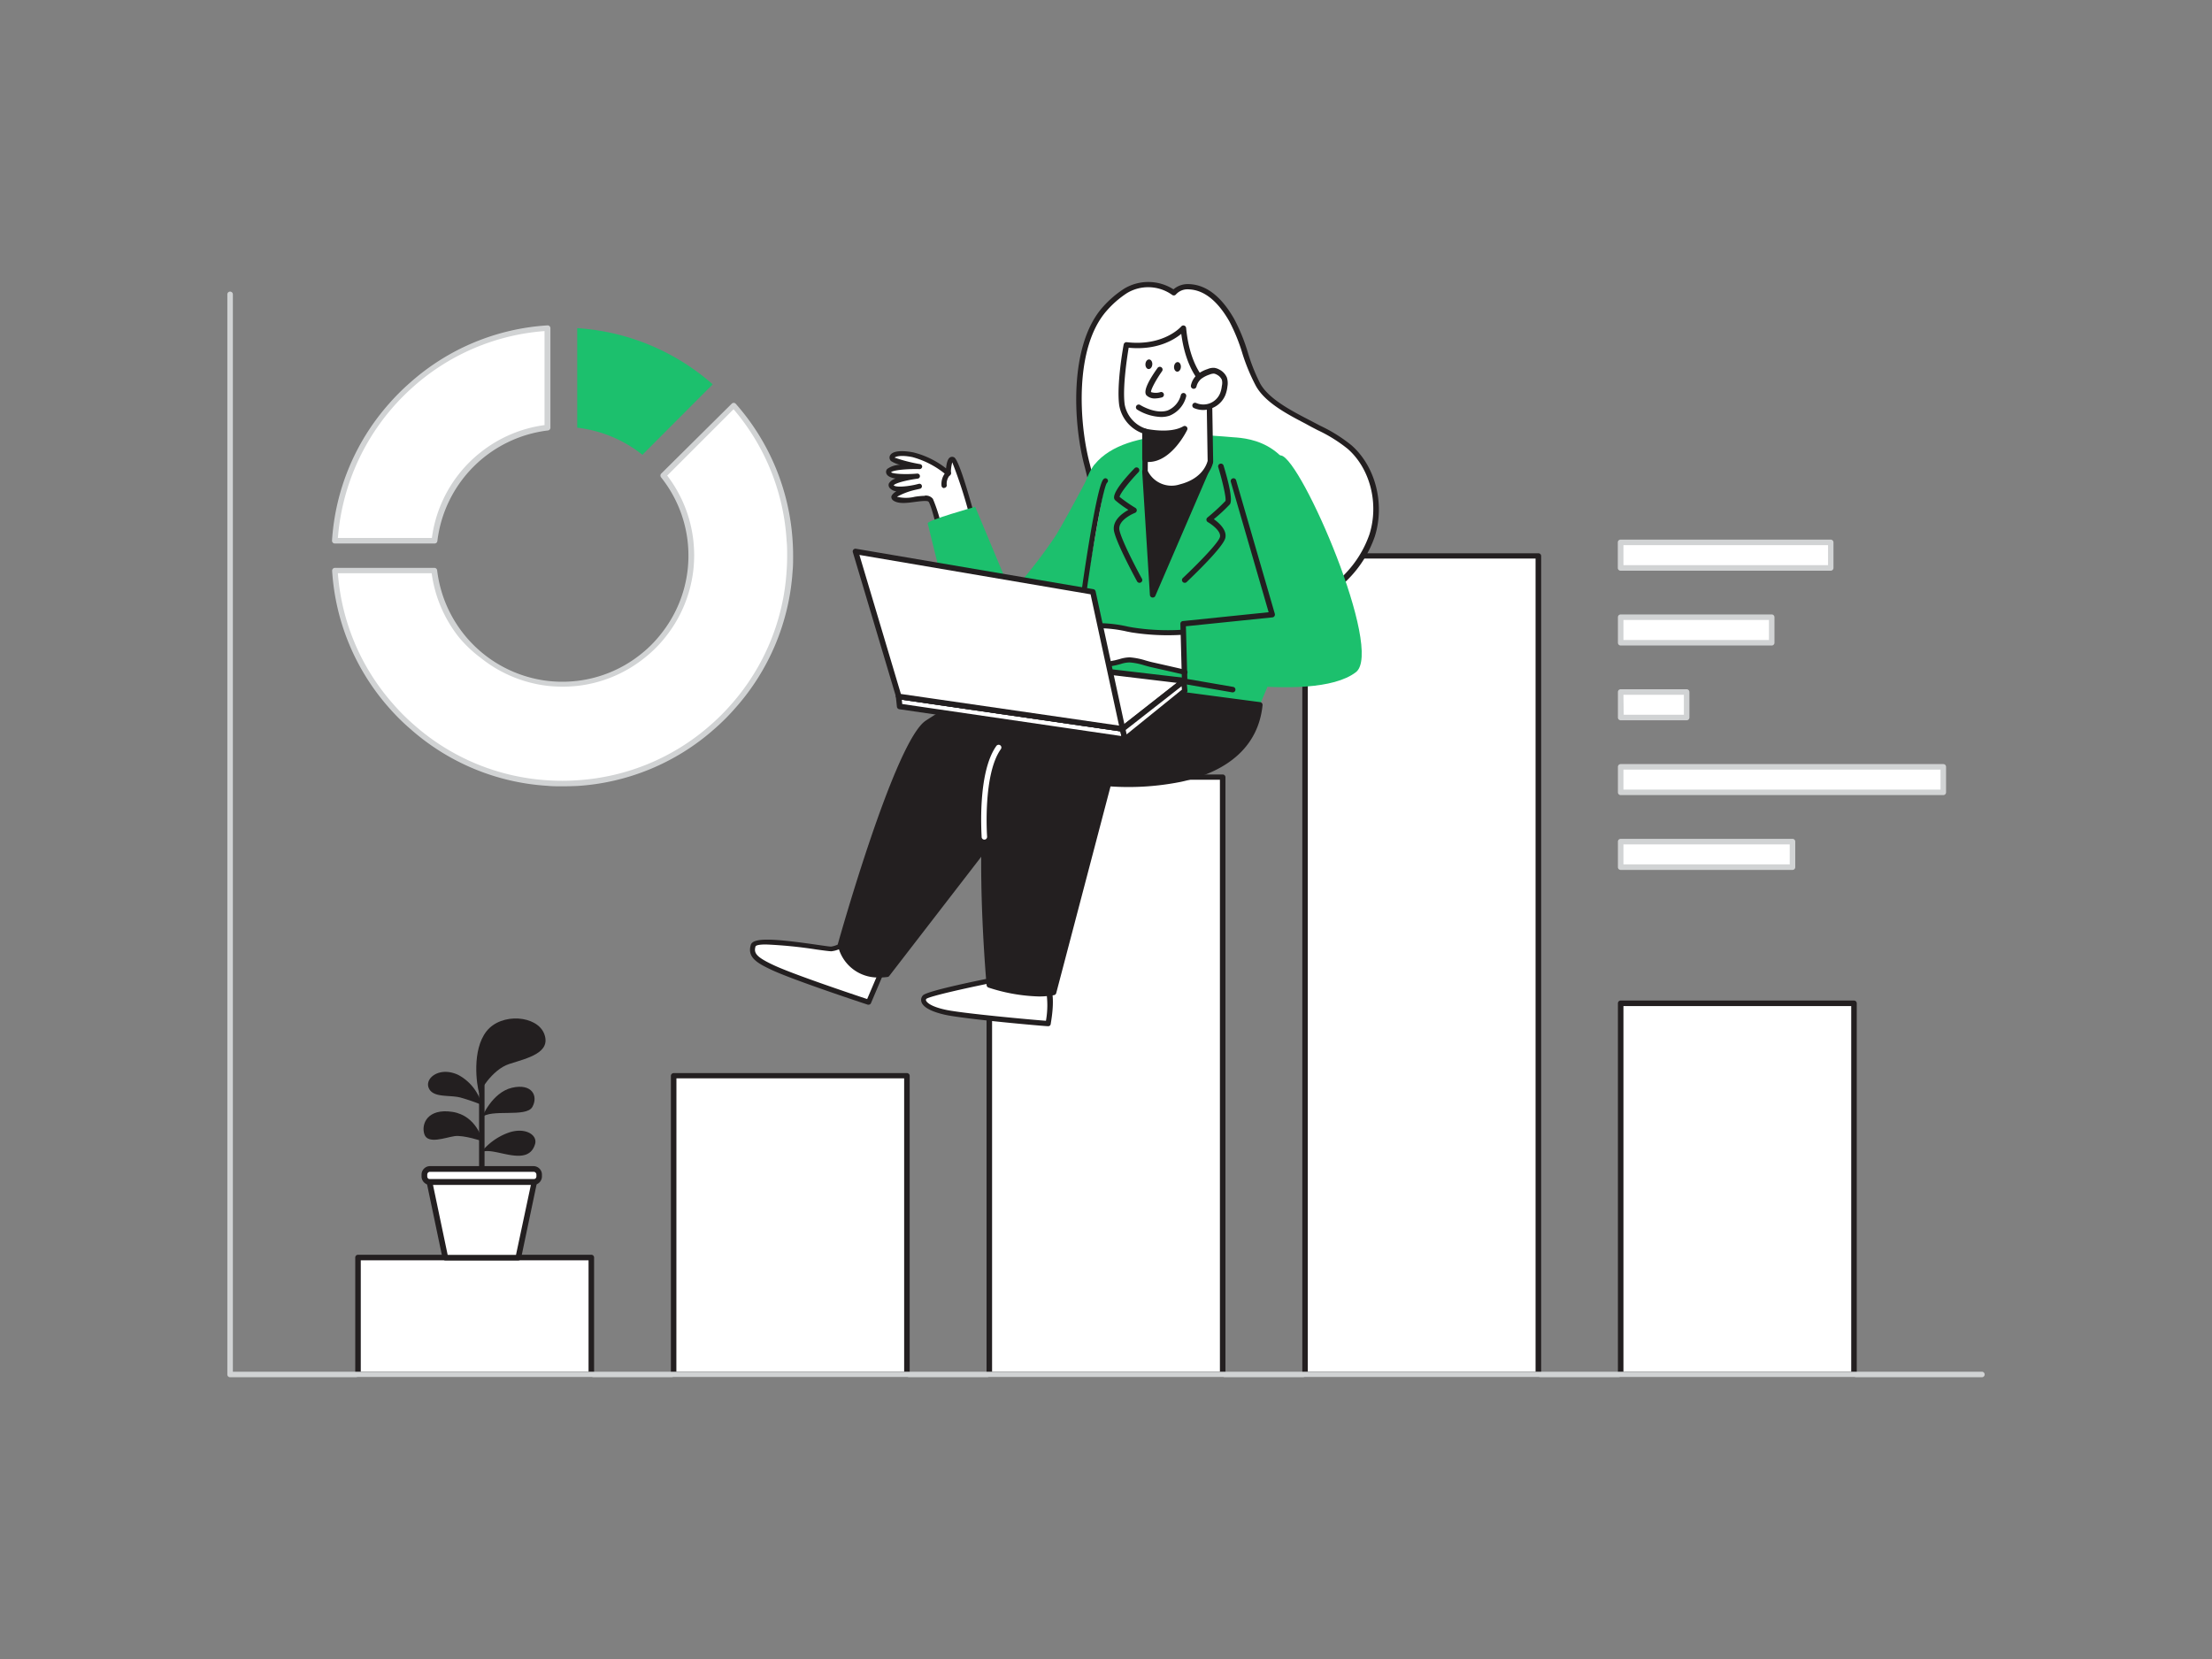 <svg xmlns="http://www.w3.org/2000/svg" viewBox="0 0 400 300"><rect x="0" y="0" width="400" height="300" fill="#808080" stroke="none"/><g id="_86_data_analysis" data-name="#86_data_analysis"><rect x="64.74" y="227.4" width="42.19" height="21.14" fill="#fff"/><path d="M106.93,249.05H64.74a.5.5,0,0,1-.5-.5V227.4a.5.5,0,0,1,.5-.5h42.19a.5.5,0,0,1,.5.5v21.15A.5.5,0,0,1,106.93,249.05Zm-41.69-1h41.19V227.9H65.24Z" fill="#231f20"/><rect x="121.82" y="194.54" width="42.19" height="54" fill="#fff"/><path d="M164,249.05H121.82a.51.51,0,0,1-.5-.5v-54a.51.51,0,0,1,.5-.5H164a.5.5,0,0,1,.5.5v54A.5.5,0,0,1,164,249.05Zm-41.69-1h41.19V195H122.32Z" fill="#231f20"/><rect x="178.9" y="140.54" width="42.19" height="108.01" fill="#fff"/><path d="M221.1,249.05H178.9a.51.51,0,0,1-.5-.5v-108a.5.5,0,0,1,.5-.5h42.2a.5.5,0,0,1,.5.5v108A.51.51,0,0,1,221.1,249.05Zm-41.7-1h41.2V141H179.4Z" fill="#231f20"/><rect x="235.99" y="100.52" width="42.19" height="148.03" fill="#fff"/><path d="M278.18,249.05H236a.5.5,0,0,1-.5-.5v-148a.5.5,0,0,1,.5-.5h42.19a.5.5,0,0,1,.5.5v148A.51.51,0,0,1,278.18,249.05Zm-41.69-1h41.19V101H236.49Z" fill="#231f20"/><rect x="293.07" y="181.43" width="42.19" height="67.11" fill="#fff"/><path d="M335.26,249.05H293.07a.5.5,0,0,1-.5-.5V181.43a.5.5,0,0,1,.5-.5h42.19a.5.5,0,0,1,.5.5v67.12A.5.5,0,0,1,335.26,249.05Zm-41.69-1h41.19V181.93H293.57Z" fill="#231f20"/><path d="M199.68,56a18.28,18.28,0,0,1,3.87-3.37,8,8,0,0,1,8.71.35,3.35,3.35,0,0,1,2.79-1.09c3.53.15,6.06,3.19,7.69,6,2.08,3.64,2.68,8,4.68,11.64,1.79,3.26,6.68,5.53,9.88,7.23A34.13,34.13,0,0,1,244,80.85c4.38,3.83,5.83,10.45,4.07,16A20.07,20.07,0,0,1,236.31,109a47.4,47.4,0,0,1-7,2,24.93,24.93,0,0,1-7.31.9c-1.88-.14-3.69-.71-5.55-1a39.37,39.37,0,0,1-5.43-.87c-4.81-1.5-7-5.6-9.26-9.71C199,95.21,198,89.46,196.55,84,194.48,76,193.93,62.59,199.68,56Z" fill="#fff"/><path d="M223.05,112.37c-.35,0-.71,0-1.06,0a24.12,24.12,0,0,1-3.45-.59c-.71-.16-1.42-.31-2.14-.43s-1.2-.16-1.8-.23a20,20,0,0,1-3.7-.66c-4.87-1.52-7.16-5.63-9.36-9.61l-.18-.33c-2.29-4.11-3.41-8.72-4.49-13.18-.26-1.08-.52-2.15-.8-3.22-2-7.65-2.76-21.53,3.23-28.46h0a18.81,18.81,0,0,1,4-3.47,8.47,8.47,0,0,1,8.9.13,4,4,0,0,1,2.88-.94c3.07.13,5.79,2.25,8.1,6.3a32.67,32.67,0,0,1,2.47,6.06,33.37,33.37,0,0,0,2.22,5.59c1.53,2.79,5.63,4.92,8.62,6.48l1.06.55,1.18.62a27.68,27.68,0,0,1,5.65,3.53c4.36,3.82,6.09,10.61,4.22,16.53a20.5,20.5,0,0,1-12.09,12.42,47.23,47.23,0,0,1-7.05,2A28.52,28.52,0,0,1,223.05,112.37Zm-23-56.09c-5.74,6.63-4.95,20.11-3,27.54.27,1.08.54,2.16.8,3.25C198.91,91.46,200,96,202.23,100l.18.32c2.21,4,4.3,7.75,8.79,9.15a18,18,0,0,0,3.51.61c.62.07,1.24.14,1.85.24s1.46.28,2.19.44a23.62,23.62,0,0,0,3.31.57,24.2,24.2,0,0,0,7.17-.89,45.43,45.43,0,0,0,6.9-2,19.45,19.45,0,0,0,11.5-11.79c1.76-5.55.15-11.91-3.92-15.48a26.75,26.75,0,0,0-5.45-3.39l-1.19-.62-1-.55c-3.28-1.71-7.36-3.84-9-6.89A34.72,34.72,0,0,1,224.69,64a32.61,32.61,0,0,0-2.38-5.88c-2.13-3.72-4.58-5.67-7.28-5.79a2.82,2.82,0,0,0-2.38.91.5.5,0,0,1-.68.09,7.45,7.45,0,0,0-8.16-.34,17.69,17.69,0,0,0-3.75,3.28Z" fill="#231f20"/><path d="M176,93.88S173.13,83.47,172.32,83s-.83,2.53-.83,2.53a16.42,16.42,0,0,0-6.42-3.36c-3.35-.68-4.16.32-3.62.83s4.83,1.33,4.83,1.33-5.77-.15-5.59,1,5.19.72,5.19.72-5.46.71-4.65,1.83,5,0,5,0-6,1.39-4.3,2.29,5.68-.81,6.38.26,1.77,6.09,1.77,6.09Z" fill="#fff"/><path d="M170.09,97a.54.54,0,0,1-.21,0,.47.47,0,0,1-.24-.31c-.29-1.38-1.17-5.12-1.71-5.94-.19-.29-1.52-.11-2.39,0-1.4.19-2.84.39-3.81-.12-.53-.28-.57-.65-.54-.85s.38-.65.9-.94a1.81,1.81,0,0,1-1.23-.63.8.8,0,0,1-.11-.81,2.12,2.12,0,0,1,1.2-.86c-.93-.16-1.62-.48-1.71-1.08a.78.78,0,0,1,.2-.66,4.1,4.1,0,0,1,2.33-.75,5,5,0,0,1-1.63-.67.84.84,0,0,1-.2-1c.42-.82,2-1,4.23-.57a15.69,15.69,0,0,1,5.91,2.89c.07-.83.26-1.73.73-2a.76.76,0,0,1,.73,0c.81.44,2.54,6.3,3.85,11.14a.45.45,0,0,1-.25.53L170.28,97A.45.45,0,0,1,170.09,97Zm-2.87-7.37a1.62,1.62,0,0,1,1.48.58,28.61,28.61,0,0,1,1.71,5.68l5-2.29a82.84,82.84,0,0,0-3.21-10,7.27,7.27,0,0,0-.25,2,.48.48,0,0,1-.27.42.47.47,0,0,1-.49-.08A16.05,16.05,0,0,0,165,82.66c-2.37-.48-3.16,0-3.23.09a28.29,28.29,0,0,0,4.62,1.18.46.46,0,0,1,.37.49.48.48,0,0,1-.47.41c-2.46-.06-4.87.2-5.15.57.23.28,2.47.44,4.72.24a.46.46,0,0,1,.49.41.45.45,0,0,1-.39.5c-2.11.28-4.14.84-4.35,1.21.33.37,2.14.27,3.85-.1l.7-.17a.45.45,0,0,1,.54.33.46.46,0,0,1-.32.56l-.69.16a12.73,12.73,0,0,0-3.49,1.29,6.72,6.72,0,0,0,3.23,0A14.19,14.19,0,0,1,167.22,89.66Z" fill="#231f20"/><path d="M182.83,107.16l-6.48-15.51s-8.77,2.45-8.59,3,4.12,17.6,4.83,17.6S182.83,107.16,182.83,107.16Z" fill="#1cc06d"/><path d="M152.93,170.3a4.68,4.68,0,0,1-2.6,1.27c-1.15,0-13.61-2.3-14.12-.6s.5,2.56,3.48,4c4,1.88,17.38,6.29,17.38,6.29l2.93-6.89Z" fill="#fff"/><path d="M157.07,181.68a.32.32,0,0,1-.14,0c-.55-.18-13.47-4.44-17.44-6.31-2.61-1.23-4.4-2.27-3.72-4.51.42-1.4,4.4-1.11,12.07,0,1.2.17,2.24.33,2.47.31a4.28,4.28,0,0,0,2.28-1.11.45.45,0,0,1,.57-.1l7.07,4a.45.45,0,0,1,.19.57l-2.93,6.89A.45.45,0,0,1,157.07,181.68Zm-18.55-10.89c-1,0-1.71.09-1.89.33-.36,1.21.07,1.91,3.25,3.4,3.53,1.67,14.68,5.39,16.93,6.14l2.61-6.12L153,170.86a4.92,4.92,0,0,1-2.66,1.16c-.29,0-1.11-.1-2.63-.31A81.86,81.86,0,0,0,138.52,170.79Z" fill="#231f20"/><path d="M181.74,176.8s-13.85,2.7-14.54,3.5.18,1.93,3.65,2.73,18.67,2.08,18.67,2.08.75-4.05.1-6.26S181.74,176.8,181.74,176.8Z" fill="#fff"/><path d="M189.52,185.57h0c-.62,0-15.26-1.29-18.73-2.09-2.42-.56-3.86-1.35-4.16-2.28a1.19,1.19,0,0,1,.26-1.2c.72-.83,10.59-2.83,14.81-3.65h.07c1.27,0,7.61,0,8.33,2.38S190,185,190,185.2A.45.45,0,0,1,189.52,185.57Zm-7.73-8.32c-6.44,1.26-13.62,2.87-14.27,3.37a.31.31,0,0,0-.07.3c.06.15.46,1,3.51,1.67s15.71,1.82,18.18,2a16,16,0,0,0,0-5.64C188.8,177.7,184.64,177.19,181.79,177.25Z" fill="#231f20"/><path d="M227.81,127.45S237.18,107,236,93.52s-9.94-14.26-13-14.45S203.83,76.72,197.93,84,193.56,126,193.56,126Z" fill="#1cc06d"/><polygon points="207.05 85.28 208.44 107.55 218.84 83.44 207.05 85.28" fill="#231f20"/><path d="M208.44,108.05h-.08a.5.5,0,0,1-.42-.46l-1.39-22.27a.5.5,0,0,1,.42-.53L218.76,83a.49.49,0,0,1,.47.18.52.52,0,0,1,.07.51l-10.4,24.11A.49.49,0,0,1,208.44,108.05Zm-.86-22.35,1.23,19.73L218,84.07Z" fill="#231f20"/><path d="M192.89,119.11a94,94,0,0,0-25.23,11.65C162.2,134.47,152,170.85,152,170.85s1.14,6.3,8.42,5.31L192.23,135S199.05,119,192.89,119.11Z" fill="#231f20"/><path d="M158.93,176.76a7.37,7.37,0,0,1-7.42-5.83.55.55,0,0,1,0-.22c.42-1.49,10.31-36.6,15.86-40.37a95.53,95.53,0,0,1,25.38-11.72.82.82,0,0,1,.22,0,2.6,2.6,0,0,1,2.29,1.14c2.38,3.51-2.07,14.2-2.58,15.4a.41.41,0,0,1-.07.11l-31.8,41.21a.45.45,0,0,1-.33.19A11,11,0,0,1,158.93,176.76Zm-6.41-5.9c.18.81,1.54,5.55,7.63,4.83l31.64-41c1.35-3.19,4.4-11.81,2.65-14.39a1.73,1.73,0,0,0-1.48-.7,94.83,94.83,0,0,0-25,11.57C163.75,134,156,158.31,152.52,170.86Z" fill="#231f20"/><path d="M227.81,127.45s-26.75-3.53-33.22-4.48c0,0-9.25,3.45-14,12.2s-1.68,42.93-1.68,42.93,6.65,2.31,11.59,1.36l10-37.81S226.11,144.27,227.81,127.45Z" fill="#231f20"/><path d="M187.83,180.19a31.71,31.71,0,0,1-9.09-1.61.51.51,0,0,1-.33-.43c-.13-1.4-3-34.43,1.73-43.21S194,122.65,194.41,122.5a.52.52,0,0,1,.25,0c6.39.94,33,4.44,33.22,4.47a.5.5,0,0,1,.43.55c-.72,7.11-5.81,11.9-14.71,13.85a48.35,48.35,0,0,1-12.78.84L191,179.58a.51.51,0,0,1-.39.37A14.76,14.76,0,0,1,187.83,180.19Zm-8.46-2.46c1.32.42,6.6,2,10.72,1.29L200,141.53a.51.51,0,0,1,.54-.37,46.93,46.93,0,0,0,12.91-.79c8.34-1.83,13-6,13.85-12.49-3.64-.48-26.49-3.5-32.61-4.39-1.08.43-9.31,4-13.63,11.92S179.08,174.21,179.37,177.73Z" fill="#231f20"/><path d="M197.93,84s-4.36,8.4-6.93,12.71a89.13,89.13,0,0,1-8.17,10.5s-19.78,7-19.91,7.41,1.88,7,1.88,7,20.77-1.49,24.19-3.11,10.4-9.61,10.4-9.61Z" fill="#1cc06d"/><path d="M207.05,78v7.26a5.33,5.33,0,0,0,6.45,2.8c4.75-1.21,5.34-4.63,5.34-4.63L218.62,70s-3.86-2.29-4.67-10.68c0,0-3.2,3.83-10.3,3,0,0-1.32,7.18-.81,10.88S207,78,207.05,78Z" fill="#fff"/><path d="M211.79,88.79a5.82,5.82,0,0,1-5.2-3.32.45.45,0,0,1,0-.2V78.35a6.58,6.58,0,0,1-4.2-5.06c-.52-3.74.75-10.75.81-11a.51.51,0,0,1,.55-.41c6.71.77,9.83-2.81,9.86-2.85a.5.5,0,0,1,.88.28c.77,8,4.39,10.27,4.43,10.3a.49.49,0,0,1,.24.42l.22,13.44c0,.25-.7,3.85-5.72,5.12A7.31,7.31,0,0,1,211.79,88.79Zm-4.24-3.63a4.8,4.8,0,0,0,5.83,2.42c4.35-1.11,4.94-4.1,5-4.23l-.21-13.09c-.86-.64-3.68-3.21-4.56-9.89-1.33,1.09-4.41,3-9.51,2.51-.27,1.63-1.14,7.22-.72,10.27a5.68,5.68,0,0,0,3.81,4.36l.21.11a.49.49,0,0,1,.19.39Z" fill="#231f20"/><path d="M215.83,69.79a3.08,3.08,0,0,1,1-1.67,5.35,5.35,0,0,1,1.66-.86,2.37,2.37,0,0,1,1-.2,2.13,2.13,0,0,1,.68.24,2.38,2.38,0,0,1,1.16,1.2,3,3,0,0,1,.08,1.36,5.58,5.58,0,0,1-.35,1.45,3.8,3.8,0,0,1-5,2" fill="#fff"/><path d="M217.61,74.14a4.21,4.21,0,0,1-1.68-.34.5.5,0,1,1,.39-.92,3.27,3.27,0,0,0,4.31-1.76,5.08,5.08,0,0,0,.32-1.33,2.33,2.33,0,0,0,0-1.12,2,2,0,0,0-.93-.93,1.53,1.53,0,0,0-.5-.18,2,2,0,0,0-.78.17,5.14,5.14,0,0,0-1.51.77,2.64,2.64,0,0,0-.87,1.41.5.5,0,1,1-1-.23,3.63,3.63,0,0,1,1.2-2,5.93,5.93,0,0,1,1.81-.94,2.65,2.65,0,0,1,1.23-.22,2.55,2.55,0,0,1,.86.29,2.89,2.89,0,0,1,1.4,1.46,3.39,3.39,0,0,1,.1,1.6,6.1,6.1,0,0,1-.38,1.58,4.31,4.31,0,0,1-2.34,2.33A4.23,4.23,0,0,1,217.61,74.14Z" fill="#231f20"/><path d="M209.7,66.83s-2.58,3.67-2,4.33,2.25.27,2.25.27" fill="#fff"/><path d="M208.93,72.05a2.12,2.12,0,0,1-1.61-.56c-.56-.64.11-2.3,2-4.95a.5.5,0,0,1,.82.58c-1.14,1.62-2.07,3.39-2,3.78a2.81,2.81,0,0,0,1.72,0,.49.49,0,0,1,.6.37.5.5,0,0,1-.37.6A5.15,5.15,0,0,1,208.93,72.05Z" fill="#231f20"/><ellipse cx="212.94" cy="66.34" rx="0.87" ry="0.62" transform="translate(133.27 274.67) rotate(-86.38)" fill="#231f20"/><ellipse cx="207.61" cy="66.39" rx="0.87" ry="0.62" transform="matrix(0.07, -1, 1, 0.07, 126.83, 268.83)" fill="#231f20"/><path d="M209.88,75.4a8.83,8.83,0,0,1-4.26-1.34.5.5,0,0,1,.54-.84s2.76,1.75,5,1a4.08,4.08,0,0,0,2.38-2.81.5.5,0,0,1,.63-.32.52.52,0,0,1,.32.64,5.06,5.06,0,0,1-3,3.44A4.71,4.71,0,0,1,209.88,75.4Z" fill="#231f20"/><path d="M207.05,78s4.52,1,7.18-.47c0,0-2.95,6.09-7.18,5.45Z" fill="#231f20"/><path d="M207.68,83.54a5.78,5.78,0,0,1-.71-.05.51.51,0,0,1-.42-.5V78a.51.51,0,0,1,.19-.39.49.49,0,0,1,.42-.09s4.36,1,6.82-.43a.5.5,0,0,1,.59.07.49.49,0,0,1,.11.58C214.56,78,211.83,83.54,207.68,83.54Zm-.13-1c2.51.06,4.51-2.43,5.52-4a13.71,13.71,0,0,1-5.52.08Z" fill="#231f20"/><path d="M231.66,82.36c3.69.65,18.65,35.25,13.53,39.19-8,6.17-35.81-.07-35.81-.07l2.27-10.72s17.89.49,18.14-3.18-10.4-20.67-9-23.21S231.66,82.36,231.66,82.36Z" fill="#1cc06d"/><path d="M213.57,114.35a40.79,40.79,0,0,1-8.9-.43,27.22,27.22,0,0,0-6.64-.76,25.05,25.05,0,0,0-8.57,2,.63.63,0,0,0-.28.2c-.27.37.36.72.81.73a11.84,11.84,0,0,0,3.5-.44,33.65,33.65,0,0,0-7.92,4.21c-.27.19-.58.51-.44.82s.7.26,1.06.09l6.4-2.92a16.11,16.11,0,0,0-4.54,2.76c-.2.17-.4.39-.35.64.09.43.73.35,1.13.15a37.11,37.11,0,0,0,5.55-3.39l-3.95,3c-.05.32.29.59.62.6a1.65,1.65,0,0,0,.91-.32l4.4-2.54-2.74,1.92c-.44.31-.93.79-.71,1.28s1.09.39,1.66.14a33.55,33.55,0,0,1,7.06-2.18,11.5,11.5,0,0,1,2.62-.53,23.34,23.34,0,0,1,4,.87l6,1.37" fill="#fff"/><path d="M193.59,122.76a1.28,1.28,0,0,1-.51-.09,1,1,0,0,1-.59-.56,1.08,1.08,0,0,1-.08-.57l-.22.13a2,2,0,0,1-1.16.38,1.15,1.15,0,0,1-.84-.41.91.91,0,0,1-.19-.38c-.32.17-.64.34-1,.5a1.62,1.62,0,0,1-1.33.11.84.84,0,0,1-.45-.57.86.86,0,0,1,.09-.6l-1,.44a1.65,1.65,0,0,1-1.19.13.85.85,0,0,1-.48-.45c-.1-.22-.23-.79.6-1.39a34.22,34.22,0,0,1,4.91-2.93H190a1.47,1.47,0,0,1-1.24-.68.74.74,0,0,1,.06-.78,1.18,1.18,0,0,1,.49-.35,25.54,25.54,0,0,1,8.72-2,24.3,24.3,0,0,1,5.93.62l.82.15a41.3,41.3,0,0,0,8.79.43.44.44,0,0,1,.48.44.46.46,0,0,1-.44.47,42,42,0,0,1-9-.44l-.82-.16a23.73,23.73,0,0,0-5.71-.6,24.42,24.42,0,0,0-8.36,1.9.78.78,0,0,0,.3.07,10.88,10.88,0,0,0,3.36-.42.46.46,0,0,1,.28.87,33,33,0,0,0-7.8,4.15.82.82,0,0,0-.29.3s.21-.06.45-.17L191,118c.48-.24,1-.47,1.47-.67a.46.46,0,0,1,.59.25.46.46,0,0,1-.23.59l-1.43.66a15.13,15.13,0,0,0-3,2,.71.71,0,0,0-.2.21c0-.05.26-.07.47-.18a36.61,36.61,0,0,0,5.49-3.35.47.47,0,0,1,.64.1.45.45,0,0,1-.09.63l-3.66,2.8.08,0a1.4,1.4,0,0,0,.65-.26l4.4-2.55a.47.47,0,0,1,.62.15.45.45,0,0,1-.13.62L193.88,121c-.39.27-.62.57-.56.71s0,.06.09.08a1.6,1.6,0,0,0,1-.17,33.25,33.25,0,0,1,7.16-2.21l.84-.21a6.46,6.46,0,0,1,1.89-.33,12.88,12.88,0,0,1,2.88.57c.42.12.82.23,1.21.32,2,.45,4,.9,6,1.37a.45.45,0,0,1,.34.55.46.46,0,0,1-.54.34c-2-.47-4-.92-6-1.37-.4-.09-.82-.21-1.25-.33a11.68,11.68,0,0,0-2.67-.53,5.28,5.28,0,0,0-1.62.29l-.9.23a32.24,32.24,0,0,0-7,2.14A3,3,0,0,1,193.59,122.76Z" fill="#231f20"/><path d="M199.85,87c-1,1-3.47,16.73-4.38,24.15" fill="#fff"/><path d="M195.47,111.6h-.05a.46.46,0,0,1-.4-.51c.56-4.61,3.22-23.12,4.51-24.42a.46.46,0,1,1,.65.64c-.83,1-3.24,15.6-4.25,23.89A.46.46,0,0,1,195.47,111.6Z" fill="#231f20"/><polygon points="162.52 125.94 162.69 127.75 203.41 133.7 203 131.81 162.52 125.94" fill="#fff"/><path d="M203.41,134.2h-.07l-40.72-5.95a.51.51,0,0,1-.43-.46L162,126a.49.49,0,0,1,.15-.41.52.52,0,0,1,.42-.13l40.48,5.86a.5.5,0,0,1,.41.39l.41,1.9a.48.48,0,0,1-.12.44A.49.49,0,0,1,203.41,134.2Zm-40.26-6.89,39.62,5.79-.18-.85-39.51-5.72Z" fill="#231f20"/><path d="M162.52,125.94s9.27-8,9.58-7.87,42,5.06,42,5.06L203,131.8Z" fill="#fff"/><path d="M203,132.3h-.07l-40.48-5.86a.52.52,0,0,1-.41-.36.51.51,0,0,1,.16-.52c9.47-8.12,9.72-8,10-8,.58.1,27.67,3.35,41.91,5a.5.5,0,0,1,.25.89l-11.07,8.68A.48.48,0,0,1,203,132.3Zm-39.31-6.69,39.17,5.67,9.95-7.8c-10.48-1.25-38-4.56-40.62-4.9C171.36,119.11,166.9,122.86,163.69,125.61Z" fill="#231f20"/><polygon points="203.41 133.7 214.23 124.94 214.07 123.13 203 131.81 203.41 133.7" fill="#fff"/><path d="M203.41,134.2a.51.51,0,0,1-.48-.39l-.41-1.9a.5.5,0,0,1,.18-.5l11.06-8.68a.5.5,0,0,1,.5-.06.48.48,0,0,1,.3.41l.17,1.81a.5.5,0,0,1-.19.43l-10.81,8.77A.46.46,0,0,1,203.41,134.2Zm.15-2.2.17.8,10-8.09-.06-.62Z" fill="#231f20"/><polygon points="162.52 125.94 154.7 99.72 197.63 107.04 203 131.81 162.52 125.94" fill="#fff"/><path d="M203,132.3h-.07l-40.48-5.86a.5.5,0,0,1-.4-.35l-7.83-26.23a.5.5,0,0,1,.1-.47.51.51,0,0,1,.46-.16l42.93,7.31a.53.53,0,0,1,.41.39l5.37,24.77a.49.49,0,0,1-.12.45A.51.51,0,0,1,203,132.3Zm-40.09-6.81,39.45,5.72-5.15-23.74-41.8-7.12Z" fill="#231f20"/><path d="M178,151.83a.49.49,0,0,1-.49-.46c0-.48-.82-11.61,2.67-16.49a.51.51,0,0,1,.7-.11.5.5,0,0,1,.11.69c-3.28,4.59-2.5,15.72-2.49,15.83a.5.5,0,0,1-.46.54Z" fill="#fff"/><path d="M214.23,105.39a.5.5,0,0,1-.34-.86c2.47-2.32,6.49-6.38,6.72-7.44s-1.56-2.31-2.2-2.68a.51.51,0,0,1-.25-.39.49.49,0,0,1,.18-.43,36.77,36.77,0,0,0,3.26-3c.18-.49-.53-3.56-1.3-6.11a.49.49,0,0,1,.34-.62.5.5,0,0,1,.62.33c.84,2.77,1.72,6.24,1.14,7a29.62,29.62,0,0,1-2.9,2.69c.89.63,2.4,1.94,2.08,3.38-.36,1.68-5.9,6.92-7,8A.48.48,0,0,1,214.23,105.39Z" fill="#231f20"/><path d="M222.92,125.2h-.09l-8.68-1.5a.5.5,0,0,1-.42-.48l-.28-10.4a.49.49,0,0,1,.45-.51l15.51-1.6-6.84-23.58a.5.5,0,0,1,.34-.62.49.49,0,0,1,.62.34l7,24.15a.51.51,0,0,1-.07.42.47.47,0,0,1-.36.22l-15.65,1.61.26,9.53,8.28,1.43a.5.5,0,0,1,.41.58A.49.49,0,0,1,222.92,125.2Z" fill="#231f20"/><path d="M206.06,105.39a.49.49,0,0,1-.44-.26c-.15-.27-3.61-6.62-4.15-9-.44-1.94,1.43-3.29,2.58-3.93a19,19,0,0,1-2.37-1.73c-.26-.26-1.06-1.06,3.49-5.8a.5.5,0,0,1,.71,0,.51.51,0,0,1,0,.71c-1.82,1.89-3.34,3.89-3.43,4.47a27.41,27.41,0,0,0,2.88,2,.5.5,0,0,1-.08.89S202,94,202.44,95.92c.51,2.23,4,8.67,4.06,8.73a.5.5,0,0,1-.2.68A.53.53,0,0,1,206.06,105.39Zm-3.6-15.5h0Z" fill="#231f20"/><path d="M170.71,88.26a.46.46,0,0,1-.45-.4,3.24,3.24,0,0,1,.92-2.63.46.46,0,0,1,.65,0,.45.45,0,0,1,0,.64,2.29,2.29,0,0,0-.63,1.84.46.46,0,0,1-.4.51Z" fill="#231f20"/><path d="M358.39,249.05H41.61a.5.5,0,0,1-.5-.5V53.23a.5.5,0,0,1,.5-.5.5.5,0,0,1,.5.5V248.05H358.39a.5.5,0,0,1,.5.5A.5.5,0,0,1,358.39,249.05Z" fill="#d1d3d4"/><path d="M74.52,69.5a40,40,0,0,0-3.79,3.8A41,41,0,0,0,60.56,97.78h18A23.38,23.38,0,0,1,99,77.31v-18A41,41,0,0,0,74.52,69.5Z" fill="#fff"/><path d="M78.54,98.28h-18a.48.48,0,0,1-.36-.15.53.53,0,0,1-.14-.38A41.26,41.26,0,0,1,70.35,73a39.87,39.87,0,0,1,3.85-3.84A41.15,41.15,0,0,1,99,58.84a.5.5,0,0,1,.37.13.52.52,0,0,1,.16.37v18a.5.5,0,0,1-.44.5,22.91,22.91,0,0,0-20,20A.5.5,0,0,1,78.54,98.28Zm-17.44-1h17A23.67,23.67,0,0,1,83,85.7a23.35,23.35,0,0,1,3.88-3.88,23.64,23.64,0,0,1,11.59-4.95v-17a40.21,40.21,0,0,0-23.66,10h0A40.78,40.78,0,0,0,61.1,97.28ZM74.52,69.5h0Z" fill="#d1d3d4"/><path d="M142.83,97.78A41,41,0,0,0,132.67,73.3L120,86a23.11,23.11,0,0,1,4.89,11.76,22.69,22.69,0,0,1,0,5.38A23.07,23.07,0,0,1,120,114.93a22.4,22.4,0,0,1-3.8,3.8,23.08,23.08,0,0,1-11.78,4.9,24.11,24.11,0,0,1-5.37,0,23.2,23.2,0,0,1-11.77-4.89,22.77,22.77,0,0,1-3.8-3.8,23.12,23.12,0,0,1-4.9-11.78h-18a40.92,40.92,0,0,0,10.18,24.48,37.77,37.77,0,0,0,3.79,3.8A40.93,40.93,0,0,0,99,141.6c.89.07,1.78.09,2.69.09s1.8,0,2.68-.09a41,41,0,0,0,24.49-10.16,37.77,37.77,0,0,0,3.79-3.8,41,41,0,0,0,10.17-24.48c.06-.89.09-1.79.09-2.69S142.89,98.67,142.83,97.78Z" fill="#fff"/><path d="M101.7,142.19c-1,0-1.87,0-2.73-.09A41.14,41.14,0,0,1,74.2,131.81,37.62,37.62,0,0,1,70.36,128a41.22,41.22,0,0,1-10.3-24.78.5.5,0,0,1,.14-.37.45.45,0,0,1,.36-.16h18a.5.5,0,0,1,.49.44,22.87,22.87,0,0,0,20,20,23.13,23.13,0,0,0,5.26,0,22.6,22.6,0,0,0,11.52-4.79,21.77,21.77,0,0,0,3.71-3.72,22.66,22.66,0,0,0,4.8-11.52,23.13,23.13,0,0,0,0-5.26,22.65,22.65,0,0,0-4.79-11.51.52.52,0,0,1,0-.67L132.32,73a.51.51,0,0,1,.37-.15.49.49,0,0,1,.36.17,41.3,41.3,0,0,1,10.28,24.78c.06.86.09,1.75.09,2.72s0,1.86-.09,2.72A41.21,41.21,0,0,1,133,128a38.87,38.87,0,0,1-3.85,3.85,41.19,41.19,0,0,1-24.78,10.28C103.56,142.16,102.67,142.19,101.7,142.19ZM61.1,103.66a40.15,40.15,0,0,0,10,23.65,36.88,36.88,0,0,0,3.75,3.75A40.17,40.17,0,0,0,99,141.1a39.21,39.21,0,0,0,5.31,0,40.19,40.19,0,0,0,24.19-10,39,39,0,0,0,3.75-3.75,40.22,40.22,0,0,0,10-24.19c.06-.84.09-1.7.09-2.65s0-1.81-.09-2.65h0A40.26,40.26,0,0,0,132.65,74l-12,12a23.65,23.65,0,0,1,4.72,11.67,25.77,25.77,0,0,1,.16,2.74,25.47,25.47,0,0,1-.16,2.74,23.69,23.69,0,0,1-5,12,22.92,22.92,0,0,1-3.88,3.87,23.62,23.62,0,0,1-12,5,25.19,25.19,0,0,1-5.49,0,23.7,23.7,0,0,1-12-5A23.41,23.41,0,0,1,83,115.25a23.7,23.7,0,0,1-4.94-11.59Z" fill="#d1d3d4"/><path d="M128.88,69.5a41,41,0,0,0-24.5-10.16v18a23.24,23.24,0,0,1,11.79,4.9Z" fill="#1cc06d"/><rect x="293.07" y="98.08" width="37.99" height="4.62" fill="#fff"/><path d="M331.05,103.2h-38a.5.5,0,0,1-.5-.5V98.08a.5.5,0,0,1,.5-.5h38a.5.5,0,0,1,.5.5v4.62A.5.5,0,0,1,331.05,103.2Zm-37.48-1h37V98.58h-37Z" fill="#d1d3d4"/><rect x="293.07" y="111.61" width="27.31" height="4.62" fill="#fff"/><path d="M320.38,116.73H293.07a.5.5,0,0,1-.5-.5v-4.62a.5.5,0,0,1,.5-.5h27.31a.5.5,0,0,1,.5.5v4.62A.5.5,0,0,1,320.38,116.73Zm-26.81-1h26.31v-3.62H293.57Z" fill="#d1d3d4"/><rect x="293.07" y="125.14" width="11.88" height="4.62" fill="#fff"/><path d="M305,130.25H293.07a.5.5,0,0,1-.5-.5v-4.61a.5.5,0,0,1,.5-.5H305a.5.5,0,0,1,.5.5v4.61A.5.5,0,0,1,305,130.25Zm-11.38-1h10.88v-3.61H293.57Z" fill="#d1d3d4"/><rect x="293.07" y="138.67" width="58.34" height="4.62" fill="#fff"/><path d="M351.41,143.78H293.07a.5.5,0,0,1-.5-.5v-4.61a.5.5,0,0,1,.5-.5h58.34a.5.5,0,0,1,.5.5v4.61A.5.5,0,0,1,351.41,143.78Zm-57.84-1h57.34v-3.61H293.57Z" fill="#d1d3d4"/><rect x="293.07" y="152.19" width="31.07" height="4.62" fill="#fff"/><path d="M324.14,157.31H293.07a.5.5,0,0,1-.5-.5v-4.62a.5.5,0,0,1,.5-.5h31.07a.5.5,0,0,1,.5.5v4.62A.5.5,0,0,1,324.14,157.31Zm-30.57-1h30.07v-3.62H293.57Z" fill="#d1d3d4"/><path d="M87.13,212.6a.5.5,0,0,1-.5-.49V193.87a.5.5,0,0,1,.5-.49.49.49,0,0,1,.49.49v18.24A.49.49,0,0,1,87.13,212.6Z" fill="#231f20"/><rect x="76.74" y="211.39" width="20.77" height="2.37" rx="1.02" fill="#fff"/><path d="M96.49,214.27H77.76a1.54,1.54,0,0,1-1.53-1.53v-.34a1.54,1.54,0,0,1,1.53-1.53H96.49A1.54,1.54,0,0,1,98,212.4v.34A1.54,1.54,0,0,1,96.49,214.27ZM77.76,211.9a.5.5,0,0,0-.5.5v.34a.5.5,0,0,0,.5.5H96.49a.51.51,0,0,0,.51-.5v-.34a.51.51,0,0,0-.51-.5Z" fill="#231f20"/><polygon points="93.73 227.4 80.53 227.4 77.66 213.75 96.59 213.75 93.73 227.4" fill="#fff"/><path d="M93.73,227.92H80.53a.52.52,0,0,1-.51-.41l-2.86-13.65a.51.51,0,0,1,.1-.43.53.53,0,0,1,.4-.19H96.59a.52.52,0,0,1,.51.62l-2.87,13.65A.51.51,0,0,1,93.73,227.92Zm-12.78-1H93.31L96,214.27H78.3Z" fill="#231f20"/><path d="M86.65,197.68s2.19-4.24,5.47-5.29,7.56-2,6.31-5.39-7.75-3.94-10.45-.52S86.19,196.24,86.65,197.68Z" fill="#231f20"/><path d="M87.13,202.09s1.82-4.54,5.45-5.39,4.8,1.51,3.68,3.48S88.7,200.44,87.13,202.09Z" fill="#231f20"/><path d="M87.13,199.8a8.56,8.56,0,0,0-4.24-5.41c-3.37-1.61-6.15.56-5.35,2.38s3.8,1.17,5.79,1.72A36.7,36.7,0,0,1,87.13,199.8Z" fill="#231f20"/><path d="M86.94,208.46a11.1,11.1,0,0,1,4.78-3.55c3.16-1.23,5.64.31,5,2.09C95.3,211.36,88.82,207,86.94,208.46Z" fill="#231f20"/><path d="M87.28,206.38s-1-4.63-5.48-5.32-5.68,2.19-5.06,4.05,3.81.58,5.46.34S87.28,206.38,87.28,206.38Z" fill="#231f20"/></g></svg>